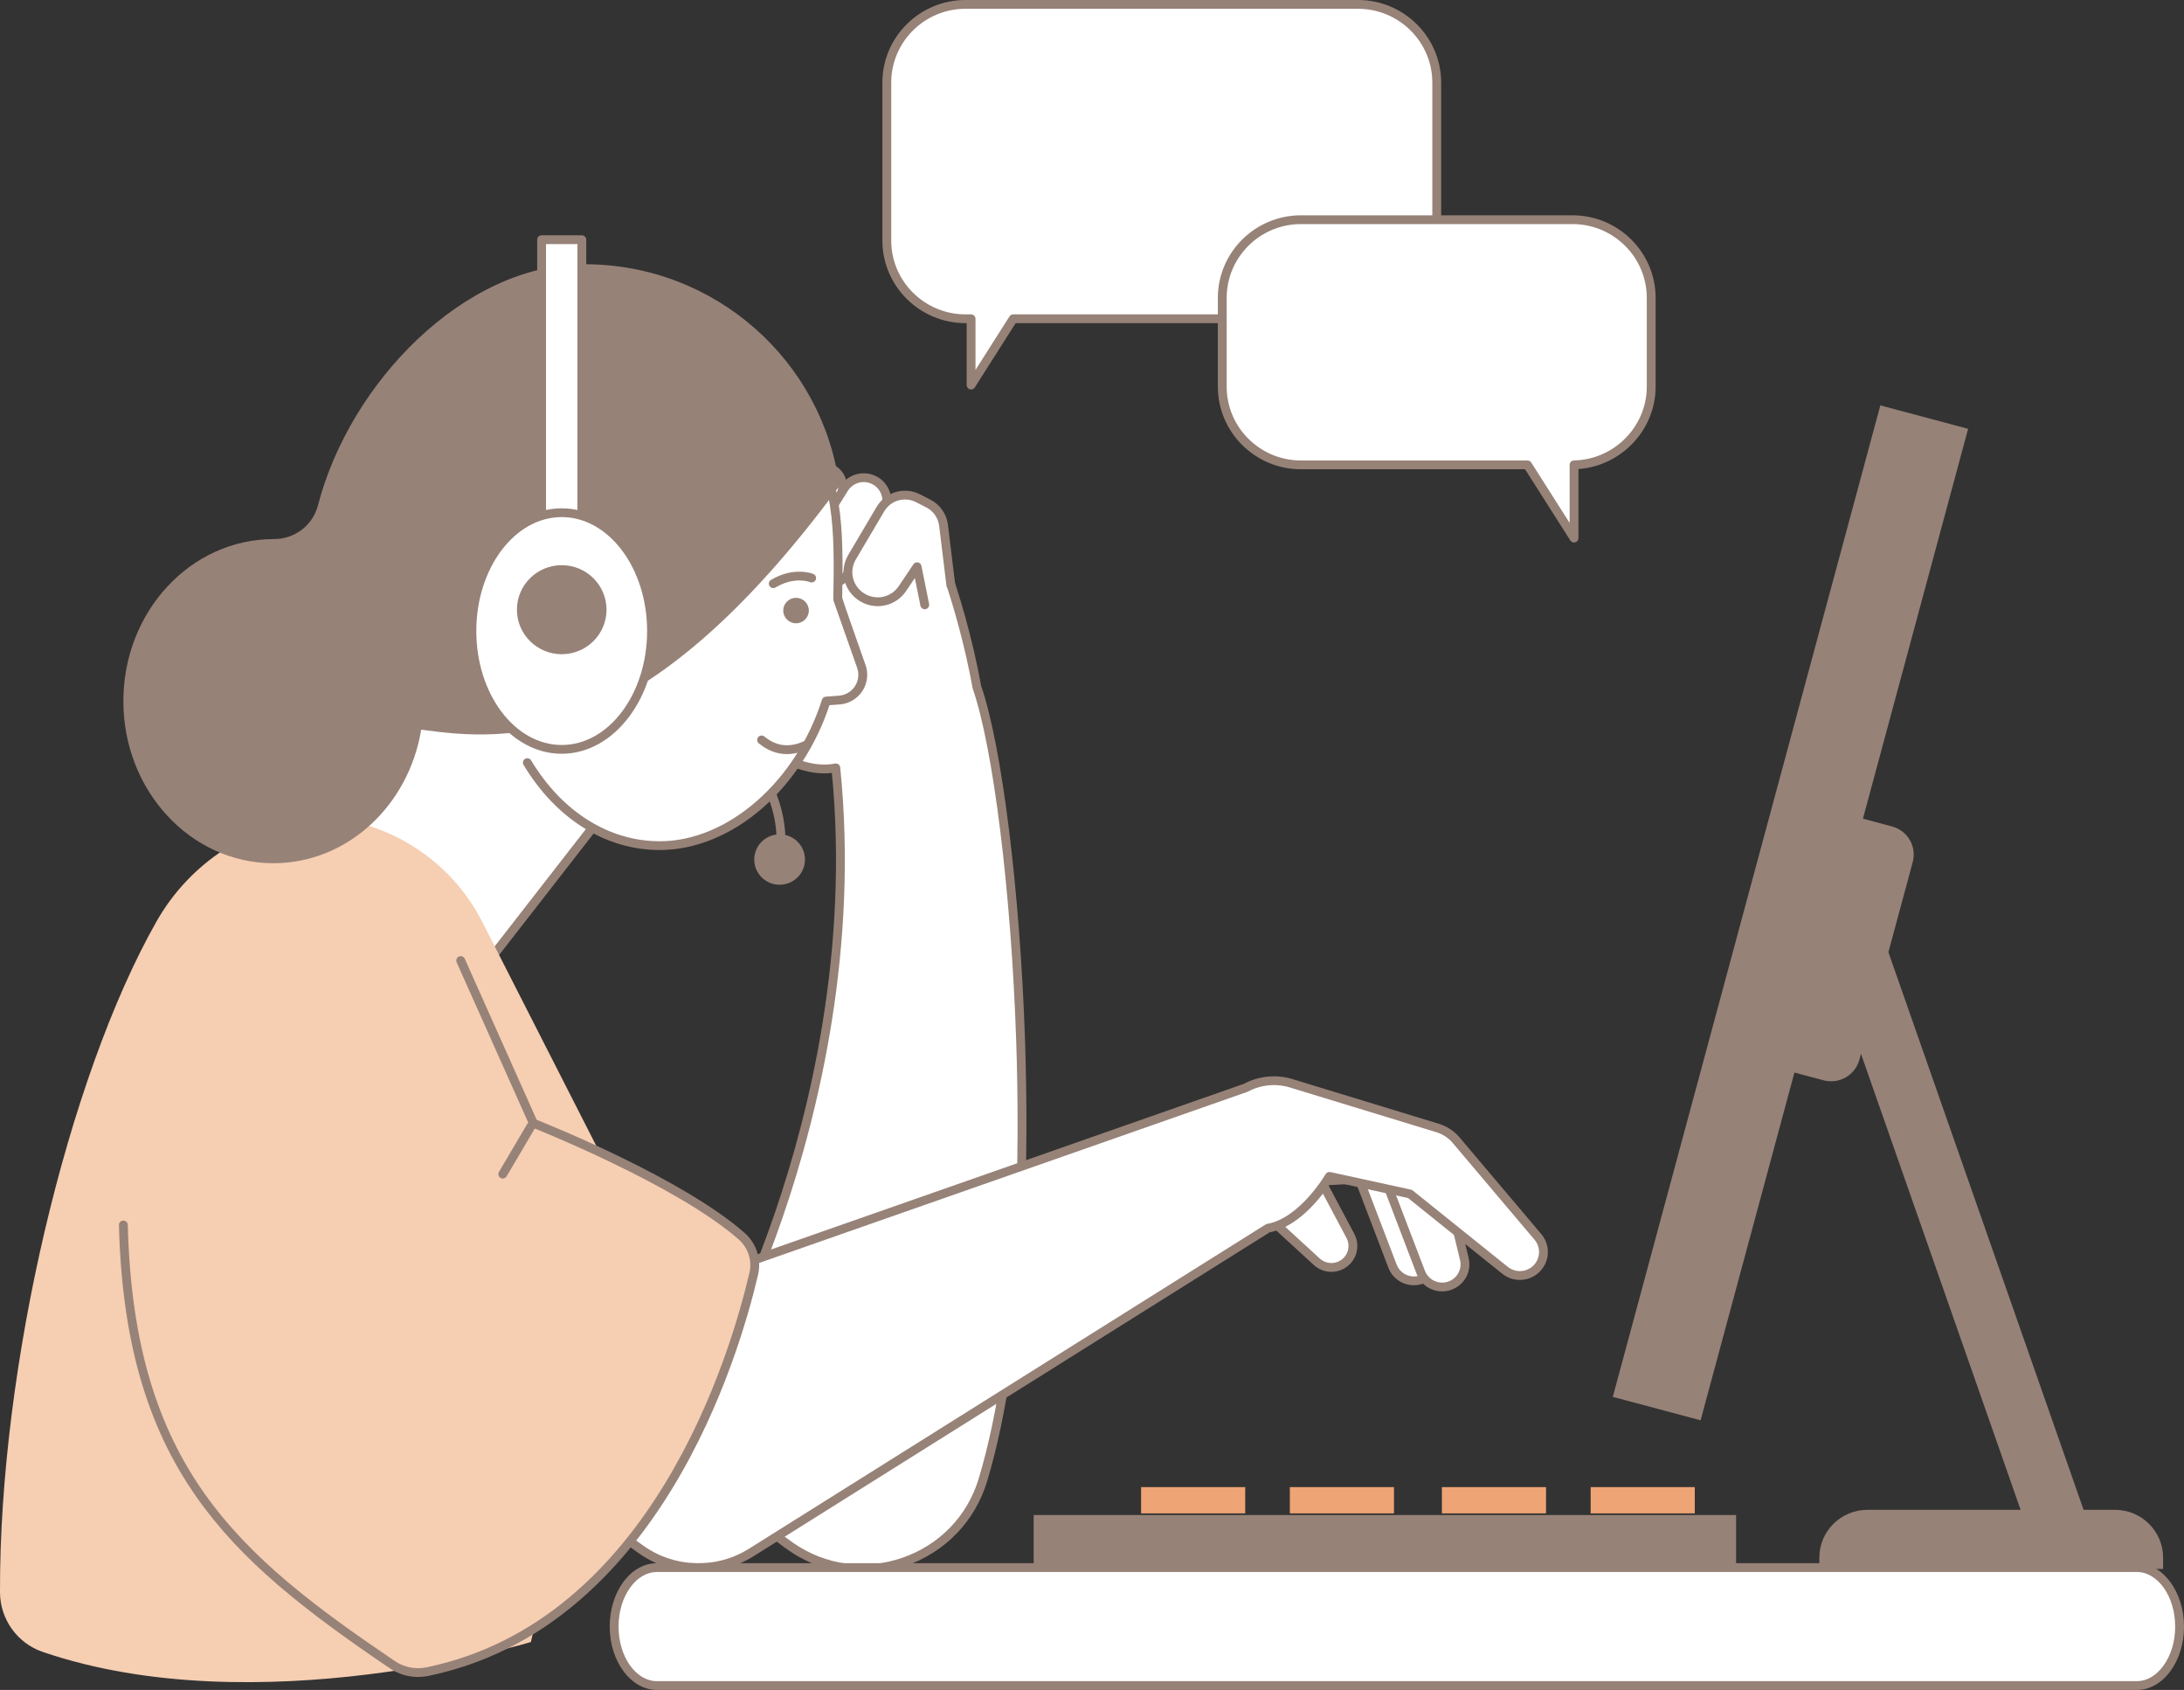 <svg width="265" height="205" viewBox="0 0 265 205" fill="none" xmlns="http://www.w3.org/2000/svg">
<rect x="0" y="0" width="265" height="205" fill="#333333" stroke="none"/>
<g clip-path="url(#clip0_4681_29053)">
<path d="M227.556 110.999L253.251 184.385L246.432 186.742L220.737 113.355L227.556 110.999Z" fill="#978278"/>
<path d="M220.752 190.319H262.464V188.951C262.464 185.746 259.85 183.148 256.623 183.148H226.594C223.367 183.148 220.753 185.746 220.753 188.951V190.319H220.752Z" fill="#978278"/>
<path d="M217.524 130.047L221.265 131.045C223.158 131.549 225.102 130.434 225.61 128.555L232.085 104.572C232.593 102.692 231.47 100.76 229.579 100.256L225.838 99.258L217.524 130.046V130.047Z" fill="#978278"/>
<path d="M228.154 49.179L238.807 52.017L206.346 172.287L195.692 169.449L228.154 49.179Z" fill="#978278"/>
<path d="M125.422 183.779H210.653V190.155H125.422V183.779Z" fill="#978278"/>
<path d="M193.004 180.392H205.639V183.579H193.004V180.392Z" fill="#EEA475"/>
<path d="M174.956 180.392H187.59V183.579H174.956V180.392Z" fill="#EEA475"/>
<path d="M156.506 180.392H169.141V183.579H156.506V180.392Z" fill="#EEA475"/>
<path d="M138.456 180.392H151.091V183.579H138.456V180.392Z" fill="#EEA475"/>
<path d="M76.246 94.81L55.79 121.108L31.124 109.752L48.972 77.676L76.246 94.81Z" fill="white"/>
<path d="M56.215 121.435L76.671 95.137C76.763 95.018 76.802 94.866 76.774 94.718C76.749 94.57 76.661 94.441 76.532 94.36L49.259 77.227C49.134 77.148 48.982 77.125 48.839 77.16C48.696 77.197 48.574 77.29 48.502 77.419L30.654 109.495C30.582 109.625 30.567 109.778 30.613 109.918C30.66 110.058 30.762 110.174 30.897 110.236L55.564 121.593C55.636 121.626 55.713 121.642 55.789 121.642C55.951 121.642 56.11 121.569 56.214 121.435H56.215ZM49.167 78.428L75.461 94.947L55.628 120.446L31.873 109.508L49.168 78.428H49.167Z" fill="#978278"/>
<path d="M112.208 62.648C112.208 62.648 116.302 71.151 118.534 83.35C123.301 97.099 127.661 151.614 119.266 179.518C116.305 189.357 104.458 193.483 95.974 187.618C89.985 183.476 85.915 177.282 84.299 170.228C84.299 170.228 105.697 135.293 101.417 93.148C94.719 94.442 87.463 85.754 87.463 85.754L89.509 80.578L93.416 61.725L112.208 62.649V62.648Z" fill="white"/>
<path d="M109.856 189.964C114.7 188.283 118.316 184.53 119.779 179.67C124.787 163.025 124.806 138.967 124.372 126.107C123.766 108.162 121.58 90.538 119.055 83.215C116.833 71.106 112.733 62.502 112.692 62.417C112.608 62.24 112.432 62.124 112.235 62.115L93.443 61.191C93.176 61.178 92.944 61.359 92.891 61.616L88.993 80.425L86.963 85.558C86.893 85.739 86.925 85.944 87.05 86.093C87.333 86.431 93.577 93.813 100.01 93.812C100.32 93.812 100.63 93.795 100.939 93.759C103.001 115.202 98.298 134.681 93.966 147.29C89.225 161.084 83.895 169.862 83.842 169.949C83.77 170.068 83.746 170.21 83.777 170.344C85.442 177.613 89.665 183.902 95.668 188.053C98.351 189.909 101.442 190.861 104.591 190.861C106.348 190.861 108.125 190.565 109.857 189.962L109.856 189.964ZM94.969 147.663C99.38 134.838 104.169 114.96 101.95 93.093C101.936 92.944 101.858 92.808 101.736 92.719C101.615 92.63 101.461 92.595 101.314 92.624C95.609 93.726 89.289 87.006 88.08 85.649C88.08 85.649 90.007 80.773 90.034 80.686L93.849 62.279L111.857 63.165C112.575 64.743 116.037 72.686 118.026 83.525C120.526 90.735 122.694 108.262 123.298 126.144C123.731 138.939 123.714 162.867 118.751 179.366C117.388 183.895 114.017 187.391 109.502 188.959C104.995 190.522 100.176 189.875 96.279 187.18C90.552 183.22 86.506 177.238 84.869 170.316C85.67 168.963 90.575 160.446 94.969 147.665V147.663Z" fill="#978278"/>
<path d="M100.801 56.791L100.425 56.619C99.212 56.063 97.773 56.559 97.167 57.74L93.797 64.314C93.428 65.033 93.299 65.85 93.427 66.645L93.587 67.636C93.807 68.998 95.036 69.968 96.42 69.873L96.579 69.862C98.101 69.758 99.229 68.415 99.061 66.908L98.998 66.343L102.003 60.1C102.601 58.856 102.061 57.368 100.802 56.79L100.801 56.791Z" fill="white"/>
<path d="M96.456 70.406L96.615 70.394C97.498 70.334 98.297 69.929 98.865 69.253C99.433 68.578 99.691 67.724 99.593 66.85L99.546 66.436L102.485 60.33C102.837 59.599 102.879 58.778 102.601 58.016C102.324 57.254 101.764 56.647 101.024 56.308L100.648 56.136C99.168 55.458 97.427 56.055 96.687 57.5L93.317 64.073C92.893 64.897 92.748 65.816 92.896 66.73L93.056 67.721C93.308 69.291 94.651 70.413 96.228 70.413C96.303 70.413 96.38 70.411 96.456 70.406ZM100.2 57.104L100.576 57.276C101.054 57.495 101.415 57.886 101.593 58.377C101.771 58.869 101.745 59.399 101.518 59.87L98.512 66.114C98.469 66.203 98.453 66.304 98.463 66.402L98.526 66.968C98.591 67.551 98.419 68.119 98.04 68.569C97.662 69.019 97.129 69.289 96.541 69.329L96.382 69.34C95.266 69.418 94.292 68.647 94.116 67.551L93.957 66.56C93.845 65.871 93.956 65.177 94.274 64.555L97.645 57.981C97.99 57.31 98.669 56.921 99.38 56.921C99.654 56.921 99.934 56.98 100.2 57.102V57.104Z" fill="#978278"/>
<path d="M105.824 58.136C104.565 57.644 103.131 58.118 102.418 59.261L97.92 66.48C97.074 67.837 97.488 69.618 98.848 70.468C100.25 71.346 102.106 70.891 102.937 69.467L107.223 62.122C108.084 60.648 107.42 58.759 105.824 58.136Z" fill="white"/>
<path d="M101.236 71.349C102.156 71.124 102.926 70.55 103.402 69.735L107.689 62.391C108.178 61.553 108.273 60.55 107.952 59.635C107.631 58.722 106.927 57.995 106.021 57.641C104.52 57.055 102.813 57.619 101.963 58.982L97.465 66.2C96.468 67.8 96.96 69.918 98.563 70.92C99.124 71.271 99.755 71.451 100.399 71.451C100.677 71.451 100.958 71.417 101.236 71.349ZM105.628 58.633C106.243 58.872 106.721 59.366 106.938 59.986C107.156 60.605 107.09 61.287 106.759 61.855L102.473 69.199C102.145 69.762 101.613 70.157 100.978 70.313C100.343 70.468 99.687 70.363 99.134 70.017C98.028 69.326 97.688 67.864 98.376 66.761L102.874 59.542C103.298 58.863 104.034 58.476 104.8 58.476C105.077 58.476 105.358 58.526 105.628 58.633Z" fill="#978278"/>
<path d="M115.37 70.596L114.484 63.697C114.339 62.576 113.651 61.599 112.642 61.081L111.395 60.442C109.764 59.606 107.76 60.182 106.83 61.755L103.384 67.59C102.396 69.263 102.927 71.415 104.583 72.445C106.238 73.474 108.417 73.009 109.501 71.394L111.278 68.747L112.208 73.368L115.371 70.596H115.37Z" fill="white"/>
<path d="M112.207 73.902C111.956 73.902 111.732 73.726 111.681 73.473L111.005 70.114L109.947 71.689C108.695 73.556 106.213 74.086 104.298 72.896C102.383 71.705 101.778 69.256 102.921 67.32L106.367 61.485C107.44 59.669 109.757 59.003 111.64 59.968L112.887 60.607C114.054 61.205 114.85 62.334 115.016 63.628L115.903 70.9C115.939 71.192 115.729 71.459 115.434 71.493C115.138 71.528 114.872 71.321 114.837 71.028L113.951 63.759C113.829 62.817 113.248 61.991 112.395 61.553L111.148 60.914C109.77 60.208 108.077 60.695 107.293 62.023L103.847 67.859C103 69.293 103.449 71.108 104.868 71.991C106.287 72.873 108.126 72.481 109.055 71.097L110.831 68.451C110.952 68.271 111.169 68.182 111.382 68.223C111.595 68.265 111.762 68.43 111.805 68.642L112.735 73.263C112.794 73.551 112.605 73.832 112.314 73.891C112.278 73.897 112.243 73.9 112.208 73.9L112.207 73.902Z" fill="#978278"/>
<path d="M94.597 104.799C94.22 104.748 94.02 104.475 94.066 104.184C95.719 93.634 84.778 86.573 84.667 86.504C84.417 86.346 84.343 86.016 84.502 85.768C84.661 85.519 84.992 85.446 85.242 85.604C85.362 85.679 88.187 87.482 90.838 90.685C94.374 94.959 95.856 99.684 95.126 104.347C95.085 104.61 94.857 104.798 94.597 104.798V104.799Z" fill="#978278"/>
<path d="M80.056 51.776C102.196 46.3 101.864 59.651 101.652 72.716L104.516 80.847C104.942 82.054 104.568 83.398 103.578 84.218C103.084 84.627 102.472 84.873 101.829 84.92L100.246 85.037C97.066 95.046 88.777 102.579 80.055 102.579C68.924 102.579 59.9 91.207 59.9 77.177C59.9 63.148 69.253 54.447 80.055 51.776H80.056Z" fill="white"/>
<path d="M80.056 103.113C73.5 103.113 67.474 99.349 63.526 92.785C63.374 92.533 63.457 92.206 63.711 92.055C63.965 91.904 64.294 91.987 64.446 92.239C68.196 98.473 73.886 102.047 80.055 102.047C88.296 102.047 96.573 94.827 99.733 84.878C99.8 84.67 99.987 84.523 100.205 84.506L101.788 84.39C102.322 84.351 102.822 84.15 103.233 83.809C104.047 83.135 104.358 82.016 104.008 81.025L101.144 72.893C101.122 72.834 101.113 72.771 101.113 72.709L101.117 72.504C101.241 64.844 101.369 56.922 96.738 53.266C93.45 50.67 88.035 50.352 80.184 52.294C70.837 54.606 60.742 62.189 60.444 76.54C60.437 76.835 60.19 77.071 59.896 77.062C59.6 77.055 59.365 76.812 59.371 76.518C59.507 70.024 61.694 64.197 65.698 59.669C69.318 55.574 74.239 52.665 79.926 51.259C88.122 49.232 93.84 49.615 97.407 52.43C102.453 56.413 102.32 64.602 102.191 72.521C102.189 72.63 105.022 80.671 105.022 80.671C105.519 82.081 105.076 83.671 103.922 84.627C103.337 85.111 102.627 85.396 101.869 85.452L100.646 85.541C99.04 90.389 96.186 94.789 92.585 97.96C88.812 101.283 84.361 103.112 80.056 103.112V103.113Z" fill="#978278"/>
<path d="M95.034 74.063C95.034 74.915 95.729 75.606 96.587 75.606C97.445 75.606 98.141 74.914 98.141 74.063C98.141 73.211 97.445 72.519 96.587 72.519C95.729 72.519 95.034 73.21 95.034 74.063Z" fill="#978278"/>
<path d="M93.825 71.337C93.642 71.337 93.465 71.245 93.364 71.078C93.212 70.825 93.294 70.498 93.548 70.347C96.338 68.684 98.597 69.588 98.691 69.627C98.965 69.74 99.095 70.052 98.98 70.324C98.866 70.595 98.553 70.723 98.281 70.613C98.201 70.58 96.401 69.891 94.1 71.263C94.013 71.314 93.918 71.339 93.824 71.339L93.825 71.337Z" fill="#978278"/>
<path d="M95.476 91.474C94.269 91.474 93.128 91.037 92.068 90.167C91.839 89.979 91.807 89.643 91.996 89.416C92.185 89.189 92.523 89.157 92.751 89.344C94.202 90.536 95.776 90.721 97.563 89.908C97.832 89.785 98.151 89.904 98.273 90.171C98.396 90.439 98.278 90.755 98.009 90.877C97.136 91.275 96.291 91.473 95.476 91.473V91.474Z" fill="#978278"/>
<path d="M58.505 111.813L74.925 144.048C76.581 147.299 76.632 151.127 75.066 154.422L64.413 199.183C64.413 199.183 31.201 209.297 5.171 200.378C2.077 199.318 0.011 196.405 -7.62939e-06 193.154C-0.096 165.88 8.209 130.774 18.995 111.769C23.039 104.644 30.31 99.911 38.503 99.094C47.004 99.402 54.665 104.274 58.505 111.815V111.813Z" fill="#F6CEB2"/>
<path d="M156.753 135.224C156.941 135.162 171.355 140.019 171.355 140.019L174.251 151.976C174.642 153.591 173.516 155.182 171.852 155.358C170.599 155.492 169.413 154.769 168.966 153.598L164.586 142.137L157.54 142.492L156.752 135.227L156.753 135.224Z" fill="white"/>
<path d="M171.91 155.887C172.856 155.786 173.713 155.285 174.261 154.512C174.809 153.74 174.995 152.77 174.773 151.85L171.877 139.893C171.834 139.715 171.702 139.572 171.528 139.513C171.492 139.501 167.881 138.285 164.296 137.092C156.872 134.624 156.821 134.639 156.584 134.719C156.344 134.798 156.193 135.032 156.22 135.282L157.008 142.547C157.039 142.828 157.283 143.038 157.569 143.022L164.225 142.688L168.466 153.786C168.957 155.072 170.197 155.906 171.557 155.906C171.674 155.906 171.792 155.9 171.911 155.887H171.91ZM164.559 141.603L158.02 141.932L157.371 135.951C159.541 136.626 166.184 138.84 170.902 140.429L173.73 152.101C173.881 152.722 173.755 153.378 173.384 153.899C173.013 154.421 172.434 154.76 171.796 154.828C170.786 154.935 169.829 154.351 169.468 153.409L165.089 141.947C165.01 141.739 164.809 141.603 164.587 141.603C164.578 141.603 164.569 141.603 164.56 141.603H164.559Z" fill="#978278"/>
<path d="M160.178 135.971C160.366 135.908 174.781 140.765 174.781 140.765L177.677 152.722C178.068 154.337 176.942 155.927 175.278 156.104C174.025 156.237 172.839 155.514 172.392 154.343L168.012 142.881L160.967 143.236L160.178 135.971Z" fill="white"/>
<path d="M175.335 156.634C176.281 156.534 177.139 156.032 177.687 155.26C178.235 154.487 178.422 153.518 178.2 152.598L175.304 140.64C175.261 140.462 175.129 140.319 174.954 140.259C174.918 140.247 171.308 139.031 167.722 137.839C160.299 135.37 160.248 135.386 160.01 135.465C159.772 135.545 159.62 135.778 159.647 136.028L160.435 143.293C160.466 143.574 160.711 143.783 160.996 143.769L167.651 143.434L171.893 154.533C172.384 155.818 173.624 156.652 174.984 156.652C175.101 156.652 175.219 156.645 175.337 156.633L175.335 156.634ZM167.986 142.35L161.447 142.679L160.798 136.697C162.967 137.371 169.61 139.587 174.329 141.176L177.157 152.847C177.308 153.468 177.181 154.124 176.811 154.646C176.44 155.167 175.861 155.506 175.223 155.574C174.212 155.682 173.256 155.098 172.895 154.155L168.515 142.695C168.435 142.486 168.236 142.351 168.014 142.351C168.005 142.351 167.996 142.351 167.987 142.351L167.986 142.35Z" fill="#978278"/>
<path d="M150.841 144.828C151.358 145.33 156.988 150.5 159.771 153.053C160.668 153.878 162.022 153.973 163.029 153.284C164.121 152.536 164.476 151.096 163.857 149.932L157.109 137.241L150.842 144.828H150.841Z" fill="white"/>
<path d="M163.334 153.722C164.648 152.821 165.076 151.085 164.331 149.682L157.582 136.992C157.497 136.834 157.341 136.729 157.162 136.711C156.984 136.693 156.807 136.764 156.693 136.903L150.426 144.49C150.249 144.703 150.267 145.016 150.466 145.209C150.978 145.707 156.287 150.583 159.407 153.445C160.009 153.999 160.773 154.281 161.542 154.281C162.163 154.281 162.788 154.096 163.334 153.722ZM157.011 138.199L163.382 150.18C163.874 151.105 163.592 152.251 162.724 152.845C161.919 153.397 160.853 153.322 160.134 152.661C157.903 150.613 152.996 146.108 151.573 144.782L157.011 138.199Z" fill="#978278"/>
<path d="M86.852 154.479L151.151 131.959C152.836 131.042 154.823 130.841 156.659 131.402L174.426 136.826C175.312 137.097 176.101 137.616 176.697 138.321L186.609 150.045C187.711 151.348 187.422 153.314 185.993 154.25C184.952 154.933 183.586 154.867 182.615 154.088L171.083 144.828L161.306 142.696C161.306 142.696 158.11 148.236 153.849 148.984L91.182 188.304C87.022 190.914 81.684 190.75 77.694 187.891L61.004 175.93L86.851 154.479H86.852Z" fill="white"/>
<path d="M91.469 188.755L154.048 149.49C157.875 148.751 160.782 144.541 161.566 143.299L170.844 145.322L182.277 154.505C183.433 155.433 185.045 155.511 186.287 154.698C187.096 154.168 187.641 153.317 187.781 152.365C187.92 151.411 187.643 150.442 187.019 149.705L177.107 137.981C176.442 137.195 175.571 136.621 174.583 136.319L156.816 130.895C154.866 130.299 152.724 130.51 150.93 131.473L86.672 153.98C86.611 154.001 86.555 154.032 86.506 154.074L60.659 175.525C60.532 175.63 60.461 175.789 60.466 175.953C60.472 176.118 60.554 176.27 60.688 176.366L77.378 188.327C79.583 189.908 82.158 190.703 84.741 190.703C87.066 190.703 89.398 190.058 91.468 188.759L91.469 188.755ZM87.121 154.95C87.121 154.95 151.329 132.461 151.407 132.427C152.956 131.584 154.813 131.396 156.501 131.912L174.268 137.336C175.058 137.577 175.755 138.037 176.286 138.665L186.198 150.388C186.625 150.893 186.814 151.557 186.719 152.209C186.624 152.862 186.251 153.444 185.698 153.807C184.847 154.365 183.744 154.311 182.952 153.675L171.421 144.415C171.355 144.363 171.28 144.326 171.199 144.308L161.422 142.176C161.193 142.127 160.958 142.23 160.842 142.432C160.811 142.484 157.717 147.765 153.756 148.46C153.687 148.473 153.622 148.497 153.564 148.534L90.897 187.854C86.9 190.362 81.841 190.206 78.008 187.459L61.879 175.9L87.122 154.95H87.121Z" fill="#978278"/>
<path d="M91.456 154.509C89.255 163.96 79.637 197.048 51.843 202.776C50.382 203.077 48.857 202.782 47.624 201.947C23.254 185.45 9.901 172.392 16.702 122.903C16.901 121.462 17.266 120.046 17.788 118.686C23.15 104.762 31.121 100.736 37.752 100.19C44.065 99.67 49.99 103.29 52.559 109.041L64.714 136.249C64.714 136.249 82.266 143.158 89.986 149.95C91.28 151.088 91.846 152.835 91.456 154.508V154.509Z" fill="#F6CEB2"/>
<path d="M50.728 203.423C49.52 203.423 48.325 203.066 47.324 202.388C36.859 195.304 29.277 189.35 23.823 181.568C17.762 172.921 14.778 162.446 14.434 148.605C14.426 148.31 14.66 148.066 14.956 148.059C15.249 148.05 15.498 148.283 15.506 148.578C16.237 177.9 28.818 188.571 47.927 201.507C49.031 202.255 50.419 202.527 51.736 202.256C79.078 196.62 88.651 164.195 90.934 154.39C91.279 152.91 90.78 151.362 89.632 150.352C82.07 143.698 64.693 136.815 64.518 136.747C64.388 136.695 64.283 136.595 64.225 136.467L55.411 116.735C55.29 116.466 55.413 116.15 55.683 116.031C55.954 115.912 56.271 116.033 56.392 116.301L65.118 135.836C67.199 136.667 83.001 143.092 90.344 149.553C91.787 150.822 92.415 152.768 91.981 154.63C89.662 164.59 79.921 197.534 51.955 203.299C51.549 203.383 51.139 203.423 50.729 203.423H50.728Z" fill="#978278"/>
<path d="M61.004 142.96C60.911 142.96 60.818 142.936 60.733 142.886C60.478 142.737 60.392 142.41 60.542 142.156L63.95 136.378C64.1 136.124 64.429 136.039 64.685 136.188C64.941 136.337 65.026 136.664 64.876 136.918L61.467 142.696C61.366 142.865 61.187 142.96 61.004 142.96Z" fill="#978278"/>
<path d="M70.931 32.053C56.293 32.053 42.417 46.464 38.583 61.295C37.955 63.728 35.755 65.399 33.226 65.392C23.122 65.392 14.969 74.194 14.969 85.051C14.969 95.909 23.122 104.711 33.178 104.711C42.141 104.711 49.59 97.721 51.106 88.515C61.574 89.919 77.965 91.388 101.849 58.965C99.844 43.777 86.766 32.053 70.931 32.053Z" fill="#978278"/>
<path d="M264.464 197.312C264.464 199.287 263.883 201.076 262.94 202.37C261.999 203.666 260.698 204.466 259.263 204.466H79.72C76.847 204.466 74.518 201.262 74.518 197.311C74.518 195.334 75.1 193.544 76.042 192.25C76.983 190.955 78.285 190.154 79.721 190.154H259.263C262.135 190.154 264.464 193.358 264.464 197.312Z" fill="white"/>
<path d="M263.374 202.683C264.423 201.243 265 199.336 265 197.312C265 193.071 262.426 189.621 259.263 189.621H79.72C78.153 189.621 76.693 190.444 75.606 191.938C74.559 193.38 73.981 195.288 73.981 197.311C73.981 201.55 76.555 204.999 79.72 204.999H259.263C260.83 204.999 262.291 204.175 263.374 202.681V202.683ZM259.263 190.688C261.835 190.688 263.928 193.659 263.928 197.312C263.928 199.112 263.423 200.799 262.505 202.059C261.627 203.268 260.476 203.933 259.263 203.933H79.72C77.147 203.933 75.054 200.962 75.054 197.312C75.054 195.511 75.559 193.824 76.476 192.562C77.355 191.352 78.507 190.686 79.72 190.686H259.263V190.688Z" fill="#978278"/>
<path d="M65.717 29.077H70.598V70.916H65.717V29.077Z" fill="white"/>
<path d="M71.134 70.916V29.077C71.134 28.782 70.894 28.544 70.598 28.544H65.717C65.421 28.544 65.181 28.782 65.181 29.077V70.916C65.181 71.21 65.421 71.449 65.717 71.449H70.598C70.894 71.449 71.134 71.21 71.134 70.916ZM66.253 29.61H70.061V70.383H66.253V29.61Z" fill="#978278"/>
<path d="M79.057 76.547C79.057 84.475 74.177 90.902 68.157 90.902C62.137 90.902 57.258 84.475 57.258 76.547C57.258 68.619 62.138 62.192 68.157 62.192C74.176 62.192 79.057 68.619 79.057 76.547Z" fill="white"/>
<path d="M79.593 76.547C79.593 68.338 74.463 61.66 68.157 61.66C61.851 61.66 56.721 68.338 56.721 76.547C56.721 84.756 61.851 91.435 68.157 91.435C74.463 91.435 79.593 84.756 79.593 76.547ZM78.519 76.547C78.519 84.168 73.87 90.369 68.157 90.369C62.443 90.369 57.794 84.168 57.794 76.547C57.794 68.926 62.443 62.725 68.157 62.725C73.87 62.725 78.519 68.926 78.519 76.547Z" fill="#978278"/>
<path d="M73.593 73.958C73.593 76.94 71.16 79.358 68.158 79.358C65.156 79.358 62.723 76.941 62.723 73.958C62.723 70.974 65.156 68.558 68.158 68.558C71.16 68.558 73.593 70.975 73.593 73.958Z" fill="#978278"/>
<path d="M97.674 104.265C97.674 105.954 96.295 107.324 94.596 107.324C92.896 107.324 91.517 105.955 91.517 104.265C91.517 102.576 92.894 101.207 94.596 101.207C96.296 101.207 97.674 102.576 97.674 104.265Z" fill="#978278"/>
<path d="M164.78 0.533H117.152C111.878 0.533 107.602 4.781 107.602 10.021V29.177C107.602 34.417 111.877 38.665 117.152 38.665H117.828V46.711L122.942 38.665H164.78C170.054 38.665 174.33 34.417 174.33 29.177V10.021C174.33 4.781 170.054 0.533 164.78 0.533Z" fill="white"/>
<path d="M118.281 46.995L123.237 39.198H164.779C170.34 39.198 174.865 34.703 174.865 29.177V10.021C174.865 4.495 170.34 0 164.779 0H117.151C111.59 0 107.065 4.495 107.065 10.021V29.177C107.065 34.703 111.59 39.198 117.151 39.198H117.29V46.711C117.29 46.948 117.447 47.157 117.677 47.223C117.727 47.238 117.776 47.244 117.826 47.244C118.006 47.244 118.18 47.154 118.28 46.996L118.281 46.995ZM164.78 1.067C169.75 1.067 173.793 5.083 173.793 10.022V29.179C173.793 34.116 169.75 38.134 164.78 38.134H122.942C122.759 38.134 122.587 38.228 122.488 38.382L118.364 44.87V38.666C118.364 38.372 118.124 38.134 117.828 38.134H117.152C112.182 38.134 108.139 34.117 108.139 29.179V10.021C108.139 5.083 112.182 1.065 117.152 1.065H164.78V1.067Z" fill="#978278"/>
<path d="M190.803 26.649H157.857C152.582 26.649 148.306 30.898 148.306 36.137V46.904C148.306 52.144 152.582 56.392 157.857 56.392H185.344L190.99 65.272V56.388C196.177 56.288 200.353 52.082 200.353 46.904V36.137C200.353 30.898 196.077 26.649 190.803 26.649Z" fill="white"/>
<path d="M191.139 65.784C191.368 65.718 191.526 65.51 191.526 65.271V56.895C196.735 56.523 200.889 52.146 200.889 46.903V36.136C200.889 30.611 196.364 26.116 190.803 26.116H157.857C152.295 26.116 147.77 30.611 147.77 36.136V46.903C147.77 52.428 152.295 56.924 157.857 56.924H185.048L190.535 65.555C190.635 65.713 190.807 65.804 190.989 65.804C191.038 65.804 191.089 65.797 191.137 65.782L191.139 65.784ZM190.803 27.182C195.773 27.182 199.816 31.199 199.816 36.136V46.903C199.816 51.744 195.852 55.76 190.979 55.853C190.687 55.858 190.453 56.096 190.453 56.385V63.428L185.797 56.106C185.699 55.951 185.528 55.857 185.343 55.857H157.855C152.885 55.857 148.842 51.841 148.842 46.903V36.136C148.842 31.199 152.885 27.182 157.855 27.182H190.802H190.803Z" fill="#978278"/>
</g>
<defs>
<clipPath id="clip0_4681_29053">
<rect width="265" height="205" fill="white" transform="matrix(-1 0 0 1 265 0)"/>
</clipPath>
</defs>
</svg>
